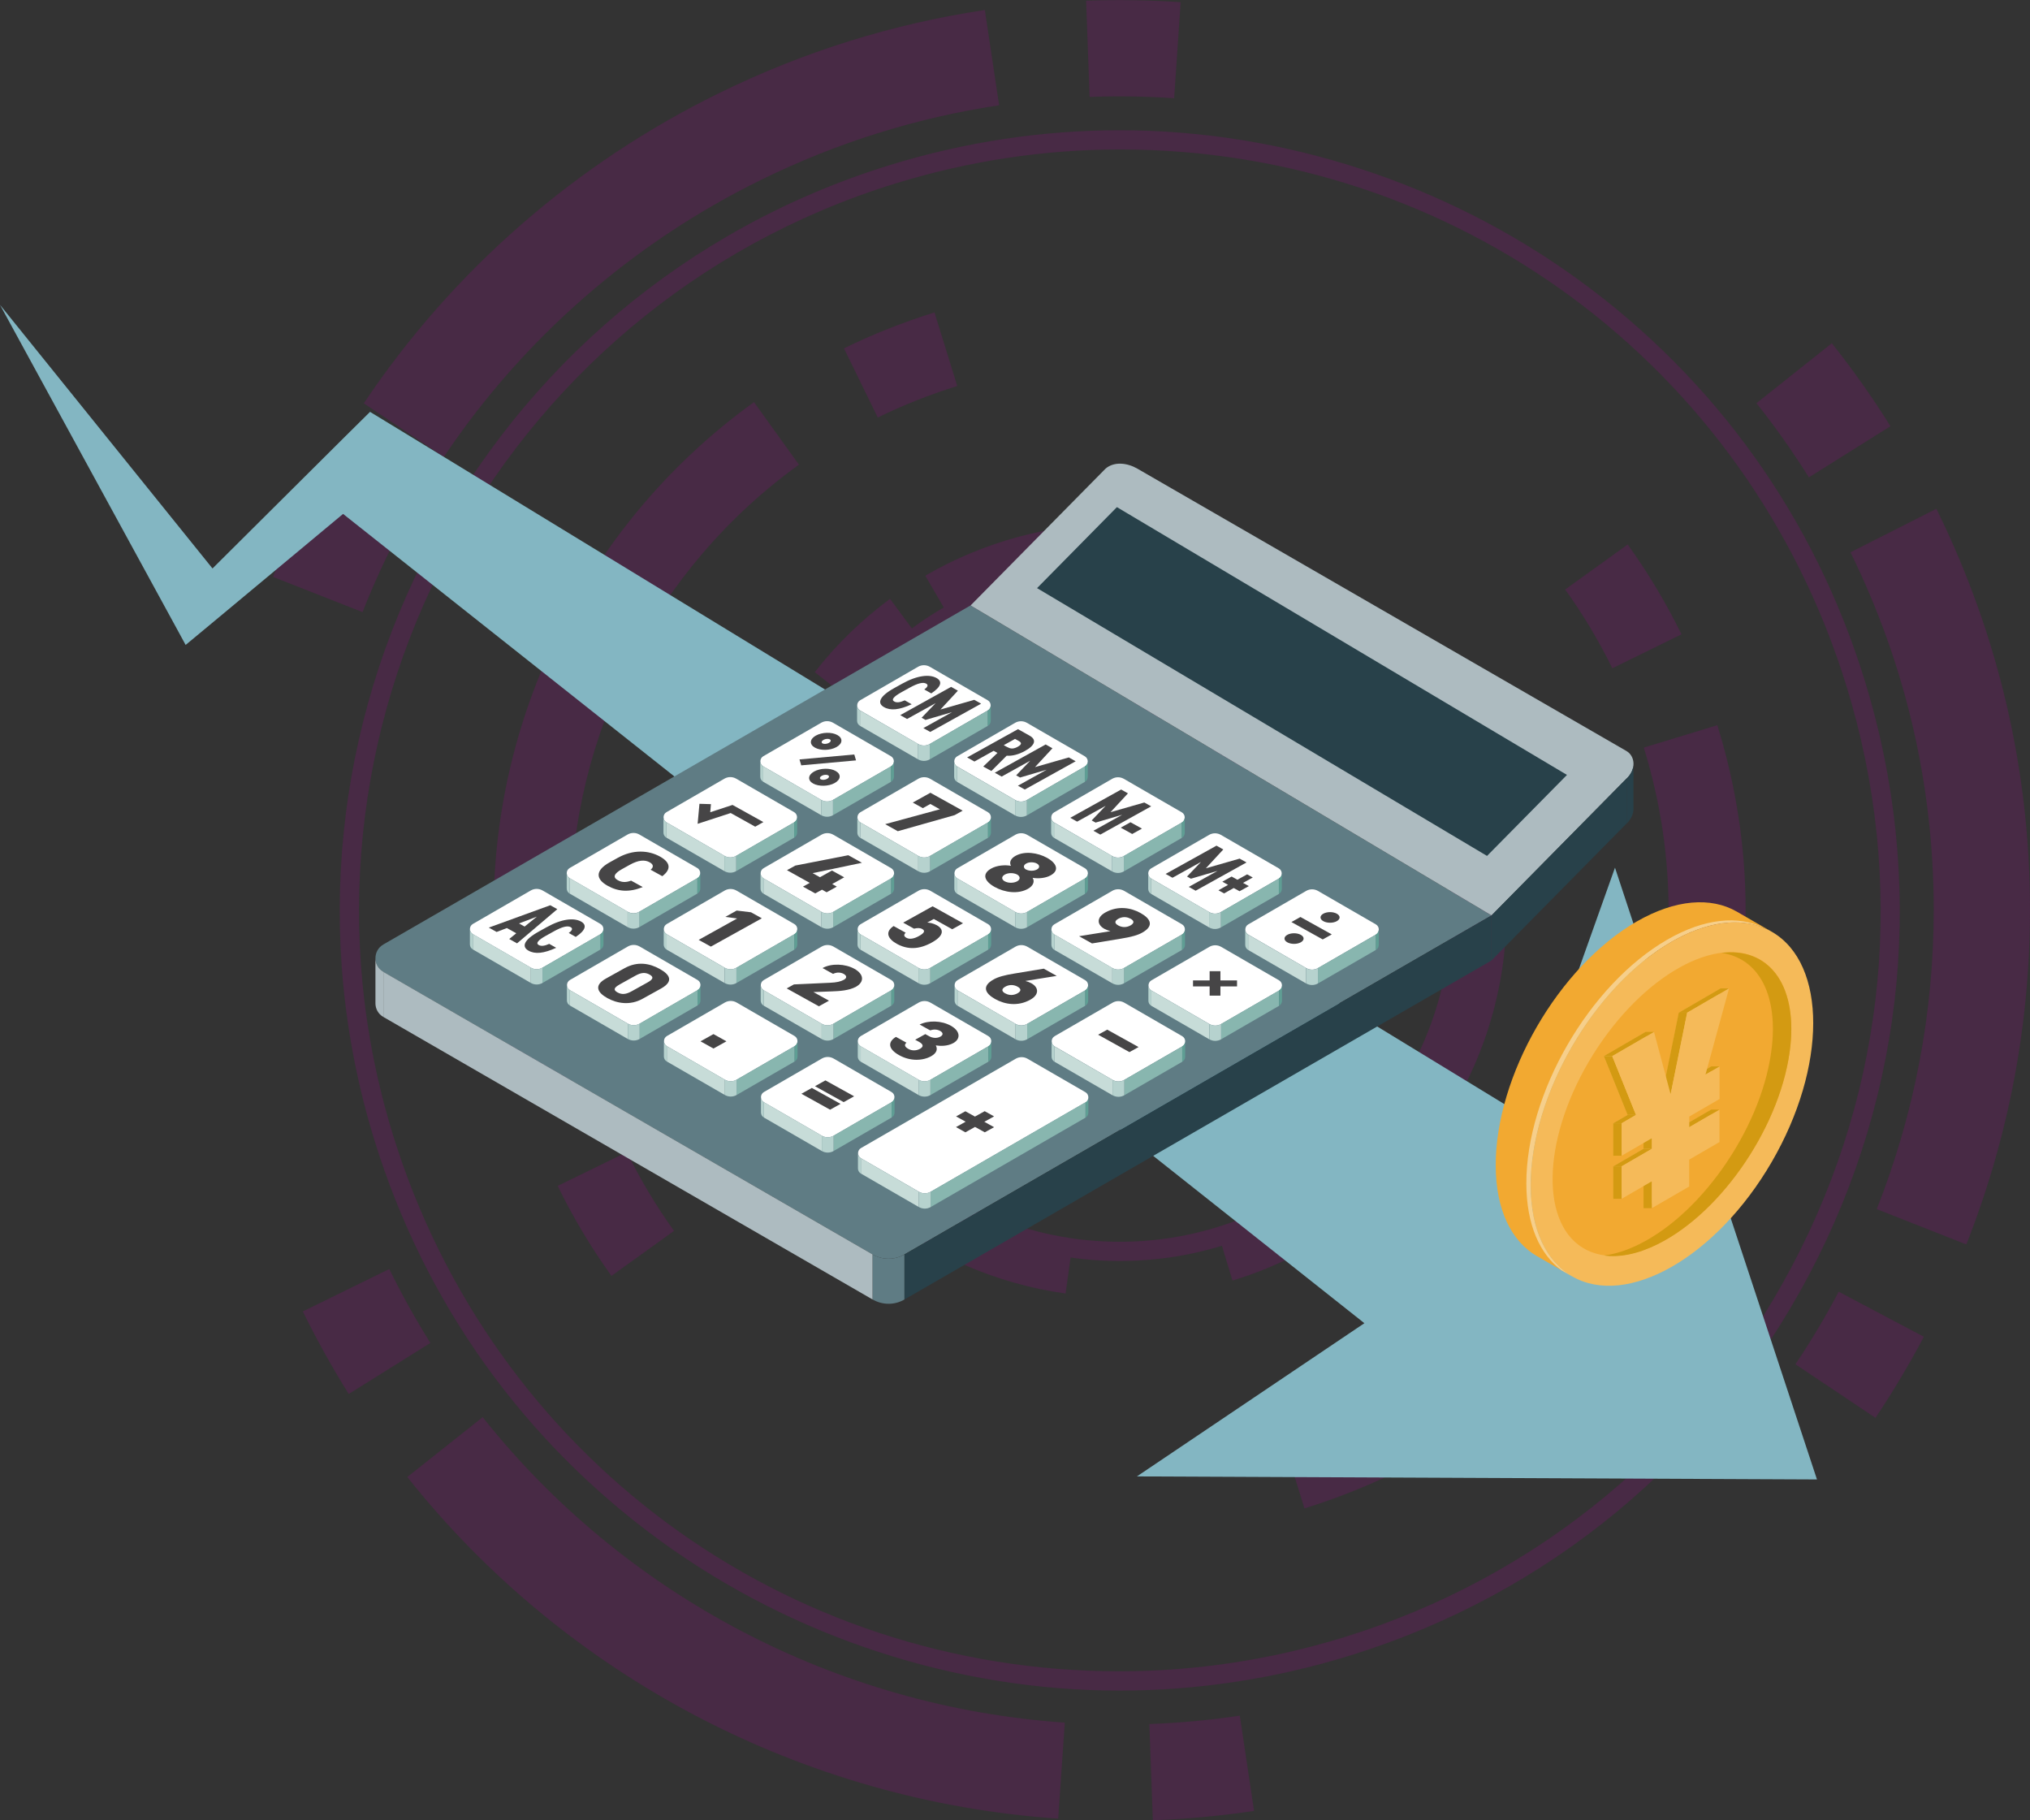 <?xml version="1.0" encoding="UTF-8"?>
<svg id="_レイヤー_2" data-name="レイヤー 2" xmlns="http://www.w3.org/2000/svg" viewBox="0 0 233.37 209.22">
  <rect x="0" y="0" width="233.37" height="209.22" fill="#333333" stroke="none"/>
  <defs>
    <style>
      .cls-1 {
        fill: #fff;
      }

      .cls-2 {
        fill: #f2a931;
      }

      .cls-3 {
        fill: #c7dcd8;
      }

      .cls-4 {
        fill: #910782;
      }

      .cls-5 {
        fill: #d39a12;
      }

      .cls-6 {
        fill: #5f7c84;
      }

      .cls-7 {
        opacity: .22;
      }

      .cls-8 {
        fill: #88b6af;
      }

      .cls-9 {
        fill: #f5ba59;
      }

      .cls-10 {
        fill: #464546;
      }

      .cls-11 {
        fill: #5f9e94;
      }

      .cls-12 {
        fill: #f6cf8b;
      }

      .cls-13 {
        fill: #3b887e;
      }

      .cls-14 {
        fill: #b6d2ce;
      }

      .cls-15 {
        fill: #83b6c2;
      }

      .cls-16 {
        fill: #28414a;
      }

      .cls-17 {
        fill: #adbbc0;
      }
    </style>
  </defs>
  <g id="_レイヤー_1-2" data-name="レイヤー 1">
    <g>
      <g class="cls-7">
        <path class="cls-4" d="m128.75,128.53h-.02c-1.66,0-3.32-.17-4.94-.51l1.37-6.5c1.17.24,2.37.37,3.57.37l.02,6.64Zm7.38-1.17l-2.06-6.32c1.14-.37,2.25-.87,3.29-1.47l3.33,5.75c-1.44.84-2.98,1.52-4.56,2.04Zm-19.32-2.01c-1.44-.83-2.8-1.82-4.04-2.93l4.44-4.94c.9.81,1.88,1.52,2.92,2.12l-3.32,5.75Zm29.67-4.73l-4.94-4.44c.81-.89,1.52-1.88,2.12-2.92l5.75,3.32c-.83,1.44-1.82,2.8-2.93,4.04Zm-38.42-3.99c-.84-1.44-1.52-2.98-2.04-4.56l6.31-2.06c.37,1.14.87,2.24,1.47,3.28l-5.74,3.34Zm44.03-7.02l-6.5-1.37c.25-1.17.37-2.38.37-3.59v-.09s6.64,0,6.64,0v.04c0,1.71-.17,3.38-.52,5Zm-47.25-4.92v-.04c0-1.65.17-3.3.51-4.91l6.5,1.36c-.24,1.16-.37,2.36-.37,3.55l-6.64.04Zm40.27-5.44c-.38-1.14-.87-2.24-1.48-3.28l5.74-3.35c.84,1.44,1.53,2.97,2.05,4.55l-6.31,2.08Zm-31.34-3.19l-5.76-3.31c.83-1.44,1.81-2.8,2.93-4.04l4.95,4.43c-.8.9-1.52,1.88-2.11,2.92Zm26.45-4.27c-.9-.8-1.88-1.51-2.92-2.11l3.31-5.76c1.44.83,2.8,1.81,4.04,2.92l-4.43,4.95Zm-20.15-2.06l-3.34-5.74c1.44-.84,2.98-1.53,4.56-2.05l2.07,6.31c-1.14.37-2.24.87-3.28,1.47Zm12.19-1.97c-1.15-.24-2.34-.36-3.53-.36l-.06-6.64h.06c1.64,0,3.29.17,4.89.5l-1.35,6.5Z"/>
        <path class="cls-4" d="m122.5,148.68c-4.02-.56-7.93-1.67-11.64-3.3l1.78-4.06c3.34,1.46,6.86,2.46,10.47,2.97l-.61,4.39Zm19.19-1.49l-1.29-4.24c4.9-1.49,9.42-3.89,13.43-7.12l2.78,3.45c-4.45,3.59-9.47,6.25-14.92,7.91Zm-35.16-4c-7.8-4.5-13.99-11.16-17.89-19.26l3.99-1.92c3.52,7.3,9.09,13.29,16.12,17.35l-2.21,3.84Zm58.9-13.44l-3.65-2.5c4.57-6.67,6.99-14.49,6.99-22.61v-.16s4.43-.03,4.43-.03v.19c0,9.02-2.68,17.7-7.76,25.11Zm-80.65-18.23c-.35-2.26-.53-4.58-.53-6.89,0-3.37.38-6.73,1.12-9.98l4.32.99c-.67,2.93-1.01,5.95-1.01,8.99,0,2.08.16,4.17.48,6.2l-4.38.68Zm83.73-11.42c-.41-3.63-1.31-7.18-2.68-10.55l4.1-1.67c1.52,3.75,2.53,7.69,2.98,11.72l-4.4.5Zm-71.36-20.11l-3.49-2.73c2.49-3.19,5.41-6.03,8.66-8.43l2.63,3.56c-2.93,2.17-5.56,4.72-7.81,7.6Zm58.82-4.7c-3.77-3.51-8.11-6.21-12.89-8.05l1.59-4.13c5.31,2.04,10.13,5.05,14.32,8.94l-3.01,3.24Zm-47.37-5.29l-2.23-3.83c6.76-3.93,14.48-6.01,22.35-6.01,1.09,0,2.19.04,3.27.12l-.32,4.42c-.98-.07-1.97-.11-2.95-.11-7.08,0-14.04,1.87-20.12,5.41Z"/>
        <path class="cls-4" d="m128.72,144.94c-22.22,0-40.29-18.08-40.29-40.29s18.08-40.29,40.29-40.29,40.29,18.08,40.29,40.29-18.08,40.29-40.29,40.29Zm0-78.37c-21,0-38.08,17.08-38.08,38.08s17.08,38.08,38.08,38.08,38.08-17.08,38.08-38.08-17.08-38.08-38.08-38.08Z"/>
        <path class="cls-4" d="m149.96,173.38l-2.62-8.46c3.14-.97,6.22-2.19,9.14-3.62l3.89,7.96c-3.34,1.63-6.84,3.01-10.41,4.12Zm20.75-10.3l-5.17-7.19c16.46-11.82,26.28-30.97,26.28-51.23,0-6.29-.95-12.55-2.82-18.62l-.03-.11,8.47-2.58v.05c2.16,6.95,3.24,14.09,3.24,21.27,0,23.1-11.2,44.94-29.97,58.42Zm-100.42-16.43c-2.34-3.25-4.42-6.73-6.18-10.34l7.96-3.89c1.54,3.16,3.37,6.21,5.42,9.06l-7.19,5.17Zm-10.31-20.77c-2.14-6.95-3.23-14.09-3.23-21.27,0-23.08,11.19-44.91,29.93-58.39l5.17,7.19c-16.43,11.82-26.25,30.96-26.25,51.2,0,6.29.95,12.55,2.82,18.62l-8.45,2.64Zm125.37-49.07c-1.55-3.16-3.37-6.2-5.42-9.05l7.19-5.18c2.34,3.25,4.42,6.73,6.19,10.33l-7.95,3.9Zm-84.44-28.81l-3.89-7.96c3.33-1.63,6.84-3.02,10.41-4.13l2.62,8.46c-3.14.97-6.21,2.19-9.14,3.62Z"/>
        <path class="cls-4" d="m132.53,209.22l-.4-11.06c3.47-.12,6.96-.45,10.4-.96l1.64,10.95c-3.84.57-7.75.94-11.64,1.07Zm-10.87-.18c-29.35-2.01-56.63-16.33-74.84-39.27l8.67-6.88c16.28,20.51,40.67,33.31,66.92,35.11l-.76,11.05Zm93.94-46.07l-9.2-6.16c1.8-2.68,3.47-5.49,4.98-8.34l9.79,5.18c-1.69,3.19-3.56,6.33-5.57,9.33Zm-175.51-2.74c-1.91-3.05-3.68-6.24-5.28-9.49l9.94-4.88c1.43,2.91,3.02,5.77,4.73,8.5l-9.39,5.87Zm185.96-17.19l-10.3-4.06c4.35-11.03,6.55-22.6,6.55-34.41,0-14.31-3.22-28.14-9.57-41.09l9.88-5,.05.1c7.11,14.51,10.71,29.98,10.71,45.99,0,13.2-2.46,26.14-7.32,38.47ZM41.68,70.36l-10.3-4.05c1.42-3.61,3.06-7.18,4.87-10.61l9.79,5.17c-1.62,3.07-3.09,6.26-4.36,9.49Zm166.27-15.49c-1.85-2.95-3.87-5.81-6.03-8.53l8.67-6.89c2.41,3.03,4.68,6.24,6.74,9.54l-9.38,5.88Zm-156.93-2.35l-9.2-6.16c10.19-15.23,24.33-27.57,40.87-35.67,9.69-4.75,19.96-7.96,30.53-9.54l1.64,10.95c-9.45,1.42-18.64,4.29-27.3,8.54-14.8,7.25-27.43,18.28-36.54,31.89ZM134.97,11.29c-3.22-.22-6.5-.27-9.71-.15l-.4-11.06c3.6-.13,7.27-.07,10.87.17l-.75,11.05Z"/>
        <path class="cls-4" d="m128.69,194.32c-18.75,0-37.47-6.1-52.72-17.18-15.77-11.46-27.15-27.38-32.92-46.06-14.58-47.24,12-97.53,59.23-112.1,8.62-2.66,17.53-4.01,26.46-4.01,18.75,0,37.48,6.1,52.72,17.18,15.77,11.46,27.15,27.38,32.91,46.06,7.06,22.88,4.79,47.15-6.4,68.32-11.19,21.17-29.95,36.72-52.83,43.78-8.62,2.66-17.53,4.01-26.46,4.01Zm.06-177.14c-8.72,0-17.4,1.32-25.81,3.91-46.07,14.22-71.99,63.26-57.77,109.33,11.38,36.89,44.95,61.68,83.52,61.68,8.72,0,17.4-1.32,25.81-3.91,22.32-6.89,40.62-22.05,51.53-42.7,10.91-20.65,13.13-44.31,6.24-66.63-11.38-36.89-44.95-61.68-83.52-61.68Z"/>
      </g>
      <polygon class="cls-15" points="208.88 170.05 185.66 99.73 175.44 128.43 44.79 48.71 42.54 47.34 39.71 50.14 24.43 65.34 0 35.04 20.41 72.42 21.34 74.13 24.15 71.8 39.44 59.07 156.85 152.09 130.7 169.7 208.88 170.05"/>
      <g>
        <g>
          <path class="cls-13" d="m109.24,108.58h0s0,0,0,0Z"/>
          <polygon class="cls-11" points="109.24 108.58 109.24 108.58 109.24 108.58 109.24 108.58"/>
          <polyline class="cls-11" points="109.24 108.58 109.24 108.58 109.24 108.58"/>
          <g>
            <g>
              <path class="cls-6" d="m111.57,69.59l-67.5,38.97c-1.21.7-1.21,2.45,0,3.16l56.25,32.47c1.13.65,2.52.65,3.64,0l67.5-38.97-59.89-35.63Z"/>
              <polygon class="cls-17" points="100.32 144.19 44.07 111.71 44.07 116.89 100.32 149.37 100.32 144.19"/>
              <polygon class="cls-16" points="103.97 144.19 171.46 105.22 171.46 110.4 103.97 149.37 103.97 144.19"/>
              <path class="cls-17" d="m44.07,116.89c-.61-.35-.91-.96-.91-1.58v-5.19c0,.62.3,1.23.91,1.58v5.18Z"/>
              <path class="cls-17" d="m187.78,87.97c.06-.61-.19-1.29-.79-1.64l-56.25-32.47c-1.13-.65-2.64-.85-3.64,0l-15.52,15.73,59.89,35.63,15.52-15.73s.71-.6.79-1.52Z"/>
              <polygon class="cls-16" points="171.46 105.22 171.46 110.4 186.98 94.67 186.98 89.49 171.46 105.22"/>
              <path class="cls-6" d="m103.97,149.37v-5.18c-1.13.65-2.52.65-3.64,0v5.18c1.13.65,2.52.65,3.64,0Z"/>
              <path class="cls-16" d="m187.78,93.15c-.09.92-.79,1.52-.79,1.52v-5.18s.71-.6.79-1.52v5.18Z"/>
            </g>
            <g>
              <path class="cls-1" d="m106.89,85.51l6.66-3.85c.45-.26.45-.91,0-1.17l-6.66-3.85c-.42-.24-.93-.24-1.35,0l-6.66,3.85c-.45.26-.45.91,0,1.17l6.66,3.85c.42.24.93.24,1.35,0Z"/>
              <polygon class="cls-3" points="105.54 85.51 98.87 81.67 98.87 83.43 105.54 87.28 105.54 85.51"/>
              <polygon class="cls-8" points="106.89 85.51 113.56 81.67 113.56 83.43 106.89 87.28 106.89 85.51"/>
              <path class="cls-14" d="m98.87,83.43c-.23-.13-.34-.36-.34-.59v-1.77c0,.23.11.46.34.59v1.76Z"/>
              <path class="cls-11" d="m113.56,83.43c.23-.13.34-.36.34-.59v-1.77c0,.23-.11.46-.34.59v1.76Z"/>
              <path class="cls-14" d="m106.89,87.28v-1.76c-.42.24-.93.24-1.35,0v1.76c.42.24.93.24,1.35,0Z"/>
            </g>
            <g>
              <path class="cls-1" d="m95.76,91.94l6.66-3.85c.45-.26.45-.91,0-1.17l-6.66-3.85c-.42-.24-.93-.24-1.35,0l-6.66,3.85c-.45.26-.45.91,0,1.17l6.66,3.85c.42.24.93.24,1.35,0Z"/>
              <polygon class="cls-3" points="94.41 91.94 87.74 88.09 87.74 89.86 94.41 93.7 94.41 91.94"/>
              <polygon class="cls-8" points="95.76 91.94 102.43 88.09 102.43 89.86 95.76 93.7 95.76 91.94"/>
              <path class="cls-14" d="m87.74,89.86c-.23-.13-.34-.36-.34-.59v-1.77c0,.23.11.46.34.59v1.76Z"/>
              <path class="cls-11" d="m102.43,89.86c.23-.13.34-.36.34-.59v-1.77c0,.23-.11.46-.34.59v1.76Z"/>
              <path class="cls-14" d="m95.76,93.7v-1.76c-.42.24-.93.24-1.35,0v1.76c.42.24.93.24,1.35,0Z"/>
            </g>
            <g>
              <path class="cls-1" d="m84.63,98.37l6.66-3.85c.45-.26.45-.91,0-1.17l-6.66-3.85c-.42-.24-.93-.24-1.35,0l-6.66,3.85c-.45.26-.45.91,0,1.17l6.66,3.85c.42.24.93.24,1.35,0Z"/>
              <polygon class="cls-3" points="83.28 98.37 76.61 94.52 76.61 96.28 83.28 100.13 83.28 98.37"/>
              <polygon class="cls-8" points="84.63 98.37 91.3 94.52 91.3 96.28 84.63 100.13 84.63 98.37"/>
              <path class="cls-14" d="m76.61,96.28c-.23-.13-.34-.36-.34-.59v-1.77c0,.23.11.46.34.59v1.76Z"/>
              <path class="cls-11" d="m91.3,96.28c.23-.13.34-.36.34-.59v-1.77c0,.23-.11.46-.34.59v1.76Z"/>
              <path class="cls-14" d="m84.63,100.13v-1.76c-.42.24-.93.24-1.35,0v1.76c.42.24.93.24,1.35,0Z"/>
            </g>
            <g>
              <path class="cls-1" d="m73.5,104.79l6.66-3.85c.45-.26.45-.91,0-1.17l-6.66-3.85c-.42-.24-.93-.24-1.35,0l-6.66,3.85c-.45.26-.45.91,0,1.17l6.66,3.85c.42.24.93.24,1.35,0Z"/>
              <polygon class="cls-3" points="72.15 104.79 65.49 100.94 65.49 102.71 72.15 106.56 72.15 104.79"/>
              <polygon class="cls-8" points="73.5 104.79 80.17 100.94 80.17 102.71 73.5 106.56 73.5 104.79"/>
              <path class="cls-14" d="m65.49,102.71c-.23-.13-.34-.36-.34-.59v-1.77c0,.23.11.46.34.59v1.76Z"/>
              <path class="cls-11" d="m80.17,102.71c.23-.13.34-.36.34-.59v-1.77c0,.23-.11.46-.34.59v1.76Z"/>
              <path class="cls-14" d="m73.5,106.56v-1.76c-.42.24-.93.24-1.35,0v1.76c.42.24.93.24,1.35,0Z"/>
            </g>
            <g>
              <path class="cls-1" d="m62.37,111.22l6.66-3.85c.45-.26.45-.91,0-1.17l-6.66-3.85c-.42-.24-.93-.24-1.35,0l-6.66,3.85c-.45.26-.45.91,0,1.17l6.66,3.85c.42.24.93.24,1.35,0Z"/>
              <polygon class="cls-3" points="61.02 111.22 54.36 107.37 54.36 109.13 61.02 112.98 61.02 111.22"/>
              <polygon class="cls-8" points="62.37 111.22 69.04 107.37 69.04 109.13 62.37 112.98 62.37 111.22"/>
              <path class="cls-14" d="m54.36,109.13c-.23-.13-.34-.36-.34-.59v-1.77c0,.23.11.46.34.59v1.76Z"/>
              <path class="cls-11" d="m69.04,109.13c.23-.13.34-.36.34-.59v-1.77c0,.23-.11.46-.34.59v1.76Z"/>
              <path class="cls-14" d="m62.37,112.98v-1.76c-.42.24-.93.24-1.35,0v1.76c.42.24.93.24,1.35,0Z"/>
            </g>
            <g>
              <path class="cls-1" d="m118.05,91.95l6.66-3.85c.45-.26.45-.91,0-1.17l-6.66-3.85c-.42-.24-.93-.24-1.35,0l-6.66,3.85c-.45.26-.45.91,0,1.17l6.66,3.85c.42.24.93.24,1.35,0Z"/>
              <polygon class="cls-3" points="116.69 91.95 110.03 88.11 110.03 89.87 116.69 93.72 116.69 91.95"/>
              <polygon class="cls-8" points="118.05 91.95 124.71 88.11 124.71 89.87 118.05 93.72 118.05 91.95"/>
              <path class="cls-14" d="m110.03,89.87c-.23-.13-.34-.36-.34-.59v-1.77c0,.23.11.46.34.59v1.76Z"/>
              <path class="cls-11" d="m124.71,89.87c.23-.13.34-.36.34-.59v-1.77c0,.23-.11.46-.34.59v1.76Z"/>
              <path class="cls-14" d="m118.05,93.72v-1.76c-.42.24-.93.24-1.35,0v1.76c.42.24.93.24,1.35,0Z"/>
            </g>
            <g>
              <path class="cls-1" d="m106.92,98.38l6.66-3.85c.45-.26.45-.91,0-1.17l-6.66-3.85c-.42-.24-.93-.24-1.35,0l-6.66,3.85c-.45.26-.45.91,0,1.17l6.66,3.85c.42.24.93.24,1.35,0Z"/>
              <polygon class="cls-3" points="105.56 98.38 98.9 94.53 98.9 96.3 105.56 100.14 105.56 98.38"/>
              <polygon class="cls-8" points="106.92 98.38 113.58 94.53 113.58 96.3 106.92 100.14 106.92 98.38"/>
              <path class="cls-14" d="m98.9,96.3c-.23-.13-.34-.36-.34-.59v-1.77c0,.23.11.46.34.59v1.76Z"/>
              <path class="cls-11" d="m113.58,96.3c.23-.13.34-.36.34-.59v-1.77c0,.23-.11.46-.34.59v1.76Z"/>
              <path class="cls-14" d="m106.92,100.14v-1.76c-.42.24-.93.24-1.35,0v1.76c.42.24.93.24,1.35,0Z"/>
            </g>
            <g>
              <path class="cls-1" d="m95.79,104.81l6.66-3.85c.45-.26.45-.91,0-1.17l-6.66-3.85c-.42-.24-.93-.24-1.35,0l-6.66,3.85c-.45.26-.45.91,0,1.17l6.66,3.85c.42.24.93.24,1.35,0Z"/>
              <polygon class="cls-3" points="94.43 104.81 87.77 100.96 87.77 102.72 94.43 106.57 94.43 104.81"/>
              <polygon class="cls-8" points="95.79 104.81 102.45 100.96 102.45 102.72 95.79 106.57 95.79 104.81"/>
              <path class="cls-14" d="m87.77,102.72c-.23-.13-.34-.36-.34-.59v-1.77c0,.23.11.46.34.59v1.76Z"/>
              <path class="cls-11" d="m102.45,102.72c.23-.13.34-.36.34-.59v-1.77c0,.23-.11.46-.34.59v1.76Z"/>
              <path class="cls-14" d="m95.79,106.57v-1.76c-.42.24-.93.24-1.35,0v1.76c.42.24.93.24,1.35,0Z"/>
            </g>
            <g>
              <path class="cls-1" d="m84.66,111.23l6.66-3.85c.45-.26.45-.91,0-1.17l-6.66-3.85c-.42-.24-.93-.24-1.35,0l-6.66,3.85c-.45.26-.45.91,0,1.17l6.66,3.85c.42.24.93.24,1.35,0Z"/>
              <polygon class="cls-3" points="83.3 111.23 76.64 107.38 76.64 109.15 83.3 112.99 83.3 111.23"/>
              <polygon class="cls-8" points="84.66 111.23 91.32 107.38 91.32 109.15 84.66 112.99 84.66 111.23"/>
              <path class="cls-14" d="m76.64,109.15c-.23-.13-.34-.36-.34-.59v-1.77c0,.23.11.46.34.59v1.76Z"/>
              <path class="cls-11" d="m91.32,109.15c.23-.13.34-.36.34-.59v-1.77c0,.23-.11.46-.34.59v1.76Z"/>
              <path class="cls-14" d="m84.66,112.99v-1.76c-.42.24-.93.24-1.35,0v1.76c.42.24.93.24,1.35,0Z"/>
            </g>
            <g>
              <path class="cls-1" d="m73.53,117.66l6.66-3.85c.45-.26.45-.91,0-1.17l-6.66-3.85c-.42-.24-.93-.24-1.35,0l-6.66,3.85c-.45.26-.45.91,0,1.17l6.66,3.85c.42.24.93.24,1.35,0Z"/>
              <polygon class="cls-3" points="72.17 117.66 65.51 113.81 65.51 115.57 72.17 119.42 72.17 117.66"/>
              <polygon class="cls-8" points="73.53 117.66 80.19 113.81 80.19 115.57 73.53 119.42 73.53 117.66"/>
              <path class="cls-14" d="m65.51,115.57c-.23-.13-.34-.36-.34-.59v-1.77c0,.23.11.46.34.59v1.76Z"/>
              <path class="cls-11" d="m80.19,115.57c.23-.13.34-.36.34-.59v-1.77c0,.23-.11.46-.34.59v1.76Z"/>
              <path class="cls-14" d="m73.53,119.42v-1.76c-.42.24-.93.24-1.35,0v1.76c.42.24.93.24,1.35,0Z"/>
            </g>
            <g>
              <path class="cls-1" d="m129.2,98.39l6.66-3.85c.45-.26.45-.91,0-1.17l-6.66-3.85c-.42-.24-.93-.24-1.35,0l-6.66,3.85c-.45.26-.45.91,0,1.17l6.66,3.85c.42.24.93.24,1.35,0Z"/>
              <polygon class="cls-3" points="127.85 98.39 121.18 94.55 121.18 96.31 127.85 100.16 127.85 98.39"/>
              <polygon class="cls-8" points="129.2 98.39 135.86 94.55 135.86 96.31 129.2 100.16 129.2 98.39"/>
              <path class="cls-14" d="m121.18,96.31c-.23-.13-.34-.36-.34-.59v-1.77c0,.23.11.46.34.59v1.76Z"/>
              <path class="cls-11" d="m135.86,96.31c.23-.13.34-.36.34-.59v-1.77c0,.23-.11.46-.34.59v1.76Z"/>
              <path class="cls-14" d="m129.2,100.16v-1.76c-.42.24-.93.24-1.35,0v1.76c.42.24.93.24,1.35,0Z"/>
            </g>
            <g>
              <path class="cls-1" d="m118.07,104.82l6.66-3.85c.45-.26.45-.91,0-1.17l-6.66-3.85c-.42-.24-.93-.24-1.35,0l-6.66,3.85c-.45.26-.45.91,0,1.17l6.66,3.85c.42.24.93.24,1.35,0Z"/>
              <polygon class="cls-3" points="116.72 104.82 110.05 100.97 110.05 102.74 116.72 106.58 116.72 104.82"/>
              <polygon class="cls-8" points="118.07 104.82 124.73 100.97 124.73 102.74 118.07 106.58 118.07 104.82"/>
              <path class="cls-14" d="m110.05,102.74c-.23-.13-.34-.36-.34-.59v-1.77c0,.23.11.46.34.59v1.76Z"/>
              <path class="cls-11" d="m124.73,102.74c.23-.13.34-.36.34-.59v-1.77c0,.23-.11.46-.34.59v1.76Z"/>
              <path class="cls-14" d="m118.07,106.58v-1.76c-.42.24-.93.24-1.35,0v1.76c.42.24.93.24,1.35,0Z"/>
            </g>
            <g>
              <path class="cls-1" d="m106.94,111.25l6.66-3.85c.45-.26.45-.91,0-1.17l-6.66-3.85c-.42-.24-.93-.24-1.35,0l-6.66,3.85c-.45.26-.45.91,0,1.17l6.66,3.85c.42.24.93.24,1.35,0Z"/>
              <polygon class="cls-3" points="105.59 111.25 98.92 107.4 98.92 109.16 105.59 113.01 105.59 111.25"/>
              <polygon class="cls-8" points="106.94 111.25 113.6 107.4 113.6 109.16 106.94 113.01 106.94 111.25"/>
              <path class="cls-14" d="m98.92,109.16c-.23-.13-.34-.36-.34-.59v-1.77c0,.23.11.46.34.59v1.76Z"/>
              <path class="cls-11" d="m113.6,109.16c.23-.13.34-.36.34-.59v-1.77c0,.23-.11.46-.34.59v1.76Z"/>
              <path class="cls-14" d="m106.94,113.01v-1.76c-.42.24-.93.24-1.35,0v1.76c.42.24.93.24,1.35,0Z"/>
            </g>
            <g>
              <path class="cls-1" d="m95.81,117.67l6.66-3.85c.45-.26.45-.91,0-1.17l-6.66-3.85c-.42-.24-.93-.24-1.35,0l-6.66,3.85c-.45.26-.45.91,0,1.17l6.66,3.85c.42.24.93.24,1.35,0Z"/>
              <polygon class="cls-3" points="94.46 117.67 87.79 113.82 87.79 115.59 94.46 119.43 94.46 117.67"/>
              <polygon class="cls-8" points="95.81 117.67 102.47 113.82 102.47 115.59 95.81 119.43 95.81 117.67"/>
              <path class="cls-14" d="m87.79,115.59c-.23-.13-.34-.36-.34-.59v-1.77c0,.23.11.46.34.59v1.76Z"/>
              <path class="cls-11" d="m102.47,115.59c.23-.13.34-.36.34-.59v-1.77c0,.23-.11.46-.34.59v1.76Z"/>
              <path class="cls-14" d="m95.81,119.43v-1.76c-.42.24-.93.24-1.35,0v1.76c.42.24.93.24,1.35,0Z"/>
            </g>
            <g>
              <path class="cls-1" d="m84.68,124.1l6.66-3.85c.45-.26.45-.91,0-1.17l-6.66-3.85c-.42-.24-.93-.24-1.35,0l-6.66,3.85c-.45.26-.45.91,0,1.17l6.66,3.85c.42.24.93.24,1.35,0Z"/>
              <polygon class="cls-3" points="83.33 124.1 76.66 120.25 76.66 122.01 83.33 125.86 83.33 124.1"/>
              <polygon class="cls-8" points="84.68 124.1 91.35 120.25 91.35 122.01 84.68 125.86 84.68 124.1"/>
              <path class="cls-14" d="m76.66,122.01c-.23-.13-.34-.36-.34-.59v-1.77c0,.23.11.46.34.59v1.76Z"/>
              <path class="cls-11" d="m91.35,122.01c.23-.13.34-.36.34-.59v-1.77c0,.23-.11.46-.34.59v1.76Z"/>
              <path class="cls-14" d="m84.68,125.86v-1.76c-.42.24-.93.24-1.35,0v1.76c.42.24.93.24,1.35,0Z"/>
            </g>
            <g>
              <path class="cls-1" d="m140.35,104.83l6.66-3.85c.45-.26.45-.91,0-1.17l-6.66-3.85c-.42-.24-.93-.24-1.35,0l-6.66,3.85c-.45.26-.45.91,0,1.17l6.66,3.85c.42.24.93.24,1.35,0Z"/>
              <polygon class="cls-3" points="139 104.83 132.34 100.99 132.34 102.75 139 106.6 139 104.83"/>
              <polygon class="cls-8" points="140.35 104.83 147.02 100.99 147.02 102.75 140.35 106.6 140.35 104.83"/>
              <path class="cls-14" d="m132.34,102.75c-.23-.13-.34-.36-.34-.59v-1.77c0,.23.11.46.34.59v1.76Z"/>
              <path class="cls-11" d="m147.02,102.75c.23-.13.34-.36.34-.59v-1.77c0,.23-.11.46-.34.59v1.76Z"/>
              <path class="cls-14" d="m140.35,106.6v-1.76c-.42.24-.93.24-1.35,0v1.76c.42.24.93.24,1.35,0Z"/>
            </g>
            <g>
              <path class="cls-1" d="m129.22,111.26l6.66-3.85c.45-.26.45-.91,0-1.17l-6.66-3.85c-.42-.24-.93-.24-1.35,0l-6.66,3.85c-.45.26-.45.91,0,1.17l6.66,3.85c.42.24.93.24,1.35,0Z"/>
              <polygon class="cls-3" points="127.87 111.26 121.21 107.41 121.21 109.18 127.87 113.02 127.87 111.26"/>
              <polygon class="cls-8" points="129.22 111.26 135.89 107.41 135.89 109.18 129.22 113.02 129.22 111.26"/>
              <path class="cls-14" d="m121.21,109.18c-.23-.13-.34-.36-.34-.59v-1.77c0,.23.11.46.34.59v1.76Z"/>
              <path class="cls-11" d="m135.89,109.18c.23-.13.34-.36.34-.59v-1.77c0,.23-.11.46-.34.59v1.76Z"/>
              <path class="cls-14" d="m129.22,113.02v-1.76c-.42.24-.93.24-1.35,0v1.76c.42.24.93.24,1.35,0Z"/>
            </g>
            <g>
              <path class="cls-1" d="m118.09,117.68l6.66-3.85c.45-.26.45-.91,0-1.17l-6.66-3.85c-.42-.24-.93-.24-1.35,0l-6.66,3.85c-.45.26-.45.91,0,1.17l6.66,3.85c.42.24.93.24,1.35,0Z"/>
              <polygon class="cls-3" points="116.74 117.68 110.08 113.84 110.08 115.6 116.74 119.45 116.74 117.68"/>
              <polygon class="cls-8" points="118.09 117.68 124.76 113.84 124.76 115.6 118.09 119.45 118.09 117.68"/>
              <path class="cls-14" d="m110.08,115.6c-.23-.13-.34-.36-.34-.59v-1.77c0,.23.11.46.34.59v1.76Z"/>
              <path class="cls-11" d="m124.76,115.6c.23-.13.34-.36.34-.59v-1.77c0,.23-.11.46-.34.59v1.76Z"/>
              <path class="cls-14" d="m118.09,119.45v-1.76c-.42.24-.93.24-1.35,0v1.76c.42.24.93.24,1.35,0Z"/>
            </g>
            <g>
              <path class="cls-1" d="m106.96,124.11l6.66-3.85c.45-.26.45-.91,0-1.17l-6.66-3.85c-.42-.24-.93-.24-1.35,0l-6.66,3.85c-.45.26-.45.91,0,1.17l6.66,3.85c.42.24.93.24,1.35,0Z"/>
              <polygon class="cls-3" points="105.61 124.11 98.95 120.26 98.95 122.03 105.61 125.87 105.61 124.11"/>
              <polygon class="cls-8" points="106.96 124.11 113.63 120.26 113.63 122.03 106.96 125.87 106.96 124.11"/>
              <path class="cls-14" d="m98.95,122.03c-.23-.13-.34-.36-.34-.59v-1.77c0,.23.11.46.34.59v1.76Z"/>
              <path class="cls-11" d="m113.63,122.03c.23-.13.34-.36.34-.59v-1.77c0,.23-.11.46-.34.59v1.76Z"/>
              <path class="cls-14" d="m106.96,125.87v-1.76c-.42.24-.93.24-1.35,0v1.76c.42.24.93.24,1.35,0Z"/>
            </g>
            <g>
              <path class="cls-1" d="m95.83,130.54l6.66-3.85c.45-.26.45-.91,0-1.17l-6.66-3.85c-.42-.24-.93-.24-1.35,0l-6.66,3.85c-.45.26-.45.91,0,1.17l6.66,3.85c.42.24.93.24,1.35,0Z"/>
              <polygon class="cls-3" points="94.48 130.54 87.82 126.69 87.82 128.45 94.48 132.3 94.48 130.54"/>
              <polygon class="cls-8" points="95.83 130.54 102.5 126.69 102.5 128.45 95.83 132.3 95.83 130.54"/>
              <path class="cls-14" d="m87.82,128.45c-.23-.13-.34-.36-.34-.59v-1.77c0,.23.11.46.34.59v1.76Z"/>
              <path class="cls-11" d="m102.5,128.45c.23-.13.34-.36.34-.59v-1.77c0,.23-.11.46-.34.59v1.76Z"/>
              <path class="cls-14" d="m95.83,132.3v-1.76c-.42.24-.93.24-1.35,0v1.76c.42.24.93.24,1.35,0Z"/>
            </g>
            <g>
              <path class="cls-1" d="m151.51,111.27l6.66-3.85c.45-.26.45-.91,0-1.17l-6.66-3.85c-.42-.24-.93-.24-1.35,0l-6.66,3.85c-.45.26-.45.91,0,1.17l6.66,3.85c.42.24.93.24,1.35,0Z"/>
              <polygon class="cls-3" points="150.15 111.27 143.49 107.43 143.49 109.19 150.15 113.04 150.15 111.27"/>
              <polygon class="cls-8" points="151.51 111.27 158.17 107.43 158.17 109.19 151.51 113.04 151.51 111.27"/>
              <path class="cls-14" d="m143.49,109.19c-.23-.13-.34-.36-.34-.59v-1.77c0,.23.11.46.34.59v1.76Z"/>
              <path class="cls-11" d="m158.17,109.19c.23-.13.34-.36.34-.59v-1.77c0,.23-.11.46-.34.59v1.76Z"/>
              <path class="cls-14" d="m151.51,113.04v-1.76c-.42.24-.93.24-1.35,0v1.76c.42.24.93.24,1.35,0Z"/>
            </g>
            <g>
              <path class="cls-1" d="m140.38,117.7l6.66-3.85c.45-.26.45-.91,0-1.17l-6.66-3.85c-.42-.24-.93-.24-1.35,0l-6.66,3.85c-.45.26-.45.91,0,1.17l6.66,3.85c.42.24.93.24,1.35,0Z"/>
              <polygon class="cls-3" points="139.02 117.7 132.36 113.85 132.36 115.61 139.02 119.46 139.02 117.7"/>
              <polygon class="cls-8" points="140.38 117.7 147.04 113.85 147.04 115.61 140.38 119.46 140.38 117.7"/>
              <path class="cls-14" d="m132.36,115.61c-.23-.13-.34-.36-.34-.59v-1.77c0,.23.11.46.34.59v1.76Z"/>
              <path class="cls-11" d="m147.04,115.61c.23-.13.34-.36.34-.59v-1.77c0,.23-.11.46-.34.59v1.76Z"/>
              <path class="cls-14" d="m140.38,119.46v-1.76c-.42.24-.93.24-1.35,0v1.76c.42.24.93.24,1.35,0Z"/>
            </g>
            <g>
              <path class="cls-1" d="m129.25,124.12l6.66-3.85c.45-.26.45-.91,0-1.17l-6.66-3.85c-.42-.24-.93-.24-1.35,0l-6.66,3.85c-.45.26-.45.91,0,1.17l6.66,3.85c.42.24.93.24,1.35,0Z"/>
              <polygon class="cls-3" points="127.89 124.12 121.23 120.28 121.23 122.04 127.89 125.89 127.89 124.12"/>
              <polygon class="cls-8" points="129.25 124.12 135.91 120.28 135.91 122.04 129.25 125.89 129.25 124.12"/>
              <path class="cls-14" d="m121.23,122.04c-.23-.13-.34-.36-.34-.59v-1.77c0,.23.11.46.34.59v1.76Z"/>
              <path class="cls-11" d="m135.91,122.04c.23-.13.34-.36.34-.59v-1.77c0,.23-.11.46-.34.59v1.76Z"/>
              <path class="cls-14" d="m129.25,125.89v-1.76c-.42.24-.93.24-1.35,0v1.76c.42.24.93.24,1.35,0Z"/>
            </g>
            <path class="cls-11" d="m124.78,128.47c.23-.13.34-.36.34-.59v-1.77c0,.23-.11.46-.34.59v1.76Z"/>
            <g>
              <path class="cls-1" d="m106.99,136.98l17.79-10.27c.45-.26.45-.91,0-1.17l-6.66-3.85c-.42-.24-.93-.24-1.35,0l-17.79,10.27c-.45.26-.45.91,0,1.17l6.66,3.85c.42.24.93.24,1.35,0Z"/>
              <polygon class="cls-3" points="105.63 136.98 98.97 133.13 98.97 134.89 105.63 138.74 105.63 136.98"/>
              <polygon class="cls-8" points="106.99 136.98 124.78 126.7 124.78 128.47 106.99 138.74 106.99 136.98"/>
              <path class="cls-14" d="m98.97,134.89c-.23-.13-.34-.36-.34-.59v-1.77c0,.23.11.46.34.59v1.76Z"/>
              <path class="cls-14" d="m106.99,138.74v-1.76c-.42.24-.93.24-1.35,0v1.76c.42.24.93.24,1.35,0Z"/>
            </g>
            <polygon class="cls-16" points="119.22 67.6 170.95 98.38 180.14 89.07 128.4 58.29 119.22 67.6"/>
          </g>
          <g>
            <path class="cls-10" d="m56.19,106.62l7.07-2.57.81.45-4.63,3.93-.9-.5.81-.66-1.08-.6-1.18.45-.9-.5Zm3.47-.48l.65.36,1.41-1.14-2.05.78Z"/>
            <path class="cls-10" d="m65.38,107.24c.34-.23.53-.51.23-.67-.35-.2-.96-.06-1.92.47l-.92.51c-.92.51-1.2.87-.84,1.07.3.17.69.1,1.21-.13l.8.45c-1.44.66-2.44.75-3.18.33-.8-.44-.58-1.22,1.17-2.19l.92-.51c1.76-.98,3.14-1.09,3.94-.65.7.39.56,1-.6,1.77l-.8-.45Z"/>
          </g>
          <path class="cls-10" d="m69.82,114.72c-1.14-.63-1.58-1.46-.15-2.25l2.12-1.18c1.51-.84,2.92-.55,4.05.08,1.14.63,1.66,1.41.16,2.25l-2.13,1.18c-1.42.79-2.92.55-4.05-.08Zm1.41-1.56c-.63.35-.77.62-.24.91.53.29,1.01.21,1.64-.14l1.8-1c.63-.35.77-.62.25-.91-.53-.3-1.02-.22-1.64.13l-1.8,1Z"/>
          <path class="cls-10" d="m82.02,120.52l-1.49-.83,1.49-.83,1.49.83-1.49.83Z"/>
          <path class="cls-10" d="m94.89,124.18l3.3,1.83-1.2.67-3.3-1.83,1.2-.67Zm-1.56.87l3.3,1.83-1.2.67-3.3-1.83,1.2-.67Z"/>
          <path class="cls-10" d="m110.98,127.73l1.1.61,1.12-.62,1.08.6-1.12.62,1.12.62-1.07.59-1.12-.62-1.11.62-1.08-.6,1.11-.62-1.1-.61,1.07-.59Z"/>
          <path class="cls-10" d="m74.79,99.97c.31-.24.41-.57-.09-.85-.58-.33-1.32-.26-2.28.27l-.92.51c-.92.51-1.08.94-.48,1.27.5.28.98.26,1.53.05l1.34.74c-1.52.62-2.81.54-4.04-.15-1.33-.74-1.5-1.73.25-2.7l.92-.51c1.76-.98,3.53-.88,4.86-.14,1.16.65,1.34,1.43.26,2.25l-1.34-.74Z"/>
          <path class="cls-10" d="m81.73,108.81l-1.41-.78,4.42-2.46-1.36-.18,1.31-.73,1.65.2,1.24.69-5.85,3.25Z"/>
          <path class="cls-10" d="m94.13,115.66l-3.69-2.05.83-.46,4.15-.19c.75-.03,1.22-.14,1.59-.34.41-.23.31-.49-.02-.68-.35-.19-.8-.21-1.22,0l-1.21-.67c1.02-.57,2.61-.5,3.67.09,1.11.62,1.14,1.51.19,2.05-.81.45-1.93.51-2.76.54l-2.15.08,1.79.99-1.17.65Z"/>
          <path class="cls-10" d="m106.37,118.86l.46.25c.36.2.86.27,1.28.04.36-.2.31-.47-.04-.66-.35-.19-.76-.19-1.14-.06l-1.21-.67c1.03-.5,2.52-.46,3.59.14,1.11.62,1.14,1.51.29,1.99-.69.38-1.51.35-2.02.27.22.41.14.86-.53,1.24-.97.54-2.4.6-3.69-.12-1.29-.72-1.31-1.53-.36-2.1l1.21.67c-.27.21-.23.47.21.71.44.25.96.2,1.33,0,.43-.24.43-.51-.08-.8l-.46-.25,1.17-.65Z"/>
          <path class="cls-10" d="m99.08,99.17l-5.66,1.19.84.47,1.38-.77,1.41.78-1.38.77.53.3-1.17.65-.53-.3-.78.43-1.41-.78.78-.43-2.62-1.46.96-.53,6.09-1.19,1.57.87Z"/>
          <path class="cls-10" d="m105.09,106.75l-1.26-.7,3.38-1.88,3.5,1.95-1.24.69-2.12-1.18-.75.41c.27.02.66.07,1.1.31.81.45.87,1.18-.57,1.98-1.48.82-2.79.84-4.04.15-1.02-.57-1.39-1.35-.36-2.04l1.39.77c-.23.21-.24.41.1.59.33.18.84.12,1.42-.21.62-.34.75-.6.39-.8-.26-.15-.56-.14-.95-.05Z"/>
          <path class="cls-10" d="m117.89,112.76c.27.07.45.14.68.26.88.49.9,1.32-.13,1.89-1.42.79-2.92.55-4.04-.08-1.14-.64-1.59-1.47-.16-2.26.48-.27,1.22-.49,2.43-.68l3.32-.55,1.49.83-3.59.58Zm-2.32,1.42c.48.27.98.22,1.39,0,.41-.23.5-.5.02-.77-.49-.27-1-.23-1.41,0-.41.23-.49.51,0,.78Z"/>
          <path class="cls-10" d="m104.93,92.25l2.03-1.13,3.71,2.06-.92.51-6.54,1.85-1.45-.81,6.29-1.71-1.1-.61-.86.48-1.17-.65Z"/>
          <path class="cls-10" d="m116.22,99.52c-.22-.4-.03-.84.53-1.15,1.06-.59,2.57-.35,3.62.23,1.05.58,1.48,1.42.42,2.01-.55.31-1.36.41-2.08.29.25.39.11.9-.55,1.27-1.12.62-2.64.43-3.81-.22-1.17-.65-1.52-1.49-.4-2.12.66-.37,1.59-.44,2.27-.31Zm-.71,1.78c.39.22,1.02.22,1.42,0,.43-.24.34-.59,0-.78-.35-.19-.97-.24-1.41,0-.4.22-.42.56,0,.79Zm2.45-1.36c.34.19.9.19,1.25,0,.34-.19.33-.49,0-.68-.35-.19-.9-.2-1.24,0-.35.19-.35.5,0,.7Z"/>
          <path class="cls-10" d="m127.64,107.02c-.27-.07-.45-.14-.68-.26-.88-.49-.9-1.32.13-1.89,1.42-.79,2.92-.55,4.04.08,1.14.64,1.59,1.47.16,2.26-.48.27-1.22.49-2.43.68l-3.32.55-1.49-.83,3.59-.58Zm2.32-1.42c-.48-.27-.98-.22-1.39,0-.41.23-.5.5-.02.77.49.27,1,.23,1.41,0,.41-.23.49-.51,0-.78Z"/>
          <g>
            <path class="cls-10" d="m106.25,79.25c.34-.23.53-.51.23-.67-.35-.2-.96-.06-1.92.47l-.92.51c-.92.51-1.2.87-.84,1.07.3.17.69.1,1.21-.13l.8.45c-1.44.66-2.44.75-3.18.33-.8-.44-.58-1.22,1.17-2.19l.92-.51c1.76-.98,3.14-1.09,3.94-.65.7.39.56,1-.6,1.77l-.8-.45Z"/>
            <path class="cls-10" d="m108.09,81.56l3.91-1.12.79.44-5.85,3.25-.79-.44,3.31-1.84-3.06.9-.45-.25,1.61-1.68-3.28,1.82-.79-.44,5.85-3.25.78.44-2.02,2.18Z"/>
          </g>
          <g>
            <path class="cls-10" d="m113.04,88.1l1.63-1.56-.44-.24-2.21,1.23-.84-.47,5.85-3.25,1.32.74c.81.45.71,1.08-.51,1.76-.76.42-1.48.6-2.11.55l-1.76,1.76-.93-.51Zm2.74-2.24c.34.19.66.28,1.21-.02.56-.31.43-.51.08-.7l-.38-.21-1.3.72.38.21Z"/>
            <path class="cls-10" d="m118.96,88.18l3.91-1.12.79.44-5.85,3.25-.79-.44,3.31-1.84-3.06.9-.45-.25,1.61-1.68-3.28,1.82-.79-.44,5.85-3.25.78.44-2.02,2.18Z"/>
          </g>
          <g>
            <path class="cls-10" d="m127.64,93.36l3.91-1.12.79.44-5.85,3.25-.79-.44,3.31-1.84-3.06.9-.45-.25,1.61-1.68-3.28,1.82-.79-.44,5.85-3.25.78.44-2.02,2.18Z"/>
            <path class="cls-10" d="m129.96,94.51l1.32.73-1.12.62-1.32-.73,1.12-.62Z"/>
          </g>
          <g>
            <path class="cls-10" d="m138.6,99.81l3.91-1.12.79.44-5.85,3.25-.79-.44,3.31-1.84-3.06.9-.45-.25,1.61-1.68-3.28,1.82-.79-.44,5.85-3.25.78.44-2.02,2.18Z"/>
            <path class="cls-10" d="m141.59,100.75l.66.37,1.12-.62.65.36-1.12.62.67.37-1.07.59-.67-.37-1.11.62-.65-.36,1.11-.62-.66-.37,1.07-.59Z"/>
          </g>
          <polygon class="cls-10" points="80.2 94.69 80.41 92.39 81.73 92.43 81.65 93.36 84.21 92.52 87.76 94.49 86.82 95.02 84 93.45 80.2 94.69"/>
          <g>
            <polygon class="cls-10" points="92.11 87.97 91.91 87.29 98.21 86.72 98.41 87.4 92.11 87.97"/>
            <path class="cls-10" d="m93.68,85.93c-.65-.36-.61-.98.11-1.38.72-.4,1.83-.43,2.48-.06.65.36.61.98-.11,1.38-.72.4-1.83.43-2.48.06Zm1.72-.95c-.17-.09-.5-.07-.73.06-.23.13-.28.31-.11.41.17.09.5.07.73-.06.23-.13.28-.31.11-.41Z"/>
            <path class="cls-10" d="m93.48,90.06c-.65-.36-.61-.98.11-1.38.72-.4,1.83-.43,2.48-.06.65.36.61.98-.11,1.38-.72.4-1.83.42-2.48.06Zm1.72-.95c-.17-.09-.5-.07-.73.06-.23.13-.28.31-.11.41.17.09.5.07.73-.06.23-.13.28-.31.11-.41Z"/>
          </g>
          <g>
            <rect class="cls-10" x="139.06" y="111.63" width="1.24" height="2.81"/>
            <rect class="cls-10" x="137.15" y="112.69" width="5.06" height=".69"/>
          </g>
          <polygon class="cls-10" points="129.84 120.93 126.24 118.93 127.29 118.35 130.89 120.35 129.84 120.93"/>
          <g>
            <path class="cls-10" d="m153.68,105.88c-.43.24-1.12.24-1.55,0-.43-.24-.43-.62,0-.86.43-.24,1.12-.24,1.55,0,.43.24.43.62,0,.86Z"/>
            <g>
              <polygon class="cls-10" points="152.06 107.98 148.46 105.98 149.5 105.4 153.1 107.4 152.06 107.98"/>
              <path class="cls-10" d="m149.54,108.31c-.43.24-1.12.24-1.55,0-.43-.24-.43-.62,0-.86.43-.24,1.12-.24,1.55,0,.43.24.43.62,0,.86Z"/>
            </g>
          </g>
        </g>
        <g>
          <ellipse class="cls-9" cx="192.21" cy="126.91" rx="22.89" ry="13.26" transform="translate(-14.09 229.33) rotate(-59.84)"/>
          <path class="cls-2" d="m176.71,144.39l4.01,2.32c-2.92-1.69-4.74-5.3-4.75-10.42-.03-10.31,7.22-22.86,16.19-28.04,4.5-2.6,8.57-2.85,11.52-1.15l-4.02-2.32c-2.95-1.69-7.02-1.44-11.52,1.15-8.97,5.18-16.22,17.73-16.19,28.04.01,5.13,1.83,8.73,4.75,10.42Z"/>
          <path class="cls-12" d="m175.97,136.28c-.03-10.31,7.22-22.86,16.19-28.04,4.06-2.34,7.77-2.77,10.62-1.59-2.91-1.45-6.82-1.12-11.12,1.36-8.97,5.18-16.22,17.73-16.19,28.04.01,4.7,1.54,8.12,4.05,9.96l1.2.69c-2.92-1.69-4.74-5.3-4.75-10.42Z"/>
          <ellipse class="cls-2" cx="192.21" cy="126.91" rx="19.45" ry="10.7" transform="translate(-17.14 222.94) rotate(-58.08)"/>
          <path class="cls-5" d="m197.9,109.53c4.05.56,6.45,4.46,5.81,10.65-.92,8.89-7.76,19.12-15.28,22.84-1.43.71-2.78,1.13-4.03,1.29,1.77.24,3.86-.15,6.15-1.29,7.52-3.72,14.36-13.95,15.28-22.84.74-7.2-2.63-11.31-7.93-10.65Z"/>
          <g>
            <path class="cls-9" d="m196.71,127.54v3.73l-3.48,2.02v3.09l-4.28,2.48v-3.09l-3.48,2.02v-3.73l3.48-2.02v-1.22l-3.48,2.02v-3.73l1.65-.96-2.73-6.75,4.8-2.78,1.91,7.17,1.91-9.39,4.8-2.78-2.71,9.91,1.62-.94v3.73l-3.48,2.02v1.23l3.48-2.02Z"/>
            <polygon class="cls-5" points="188.07 128.15 187.11 128.15 184.38 121.39 185.34 121.39 188.07 128.15"/>
            <polygon class="cls-5" points="190.14 118.61 189.17 118.61 184.38 121.39 185.34 121.39 190.14 118.61"/>
            <polygon class="cls-5" points="198.75 113.61 197.79 113.61 192.99 116.4 193.95 116.4 198.75 113.61"/>
            <polygon class="cls-5" points="192.05 125.79 191.08 125.79 192.99 116.4 193.95 116.4 192.05 125.79"/>
            <rect class="cls-5" x="185.46" y="129.11" width=".96" height="3.73"/>
            <rect class="cls-5" x="185.46" y="134.06" width=".96" height="3.73"/>
            <rect class="cls-5" x="188.94" y="130.82" width=".96" height="1.22"/>
            <rect class="cls-5" x="188.94" y="135.78" width=".96" height="3.09"/>
            <polygon class="cls-5" points="186.42 129.11 185.46 129.11 187.11 128.15 188.07 128.15 186.42 129.11"/>
            <polygon class="cls-5" points="196.04 123.52 195.08 123.52 196.73 122.57 197.69 122.57 196.04 123.52"/>
            <polygon class="cls-5" points="189.91 132.04 188.94 132.04 185.46 134.06 186.42 134.06 189.91 132.04"/>
            <polygon class="cls-5" points="197.67 127.54 196.71 127.54 193.22 129.56 194.19 129.56 197.67 127.54"/>
            <path class="cls-9" d="m197.67,127.54v3.73l-3.48,2.02v3.09l-4.28,2.48v-3.09l-3.48,2.02v-3.73l3.48-2.02v-1.22l-3.48,2.02v-3.73l1.65-.96-2.73-6.75,4.8-2.78,1.91,7.17,1.91-9.39,4.8-2.78-2.71,9.91,1.62-.94v3.73l-3.48,2.02v1.23l3.48-2.02Z"/>
          </g>
        </g>
      </g>
    </g>
  </g>
</svg>